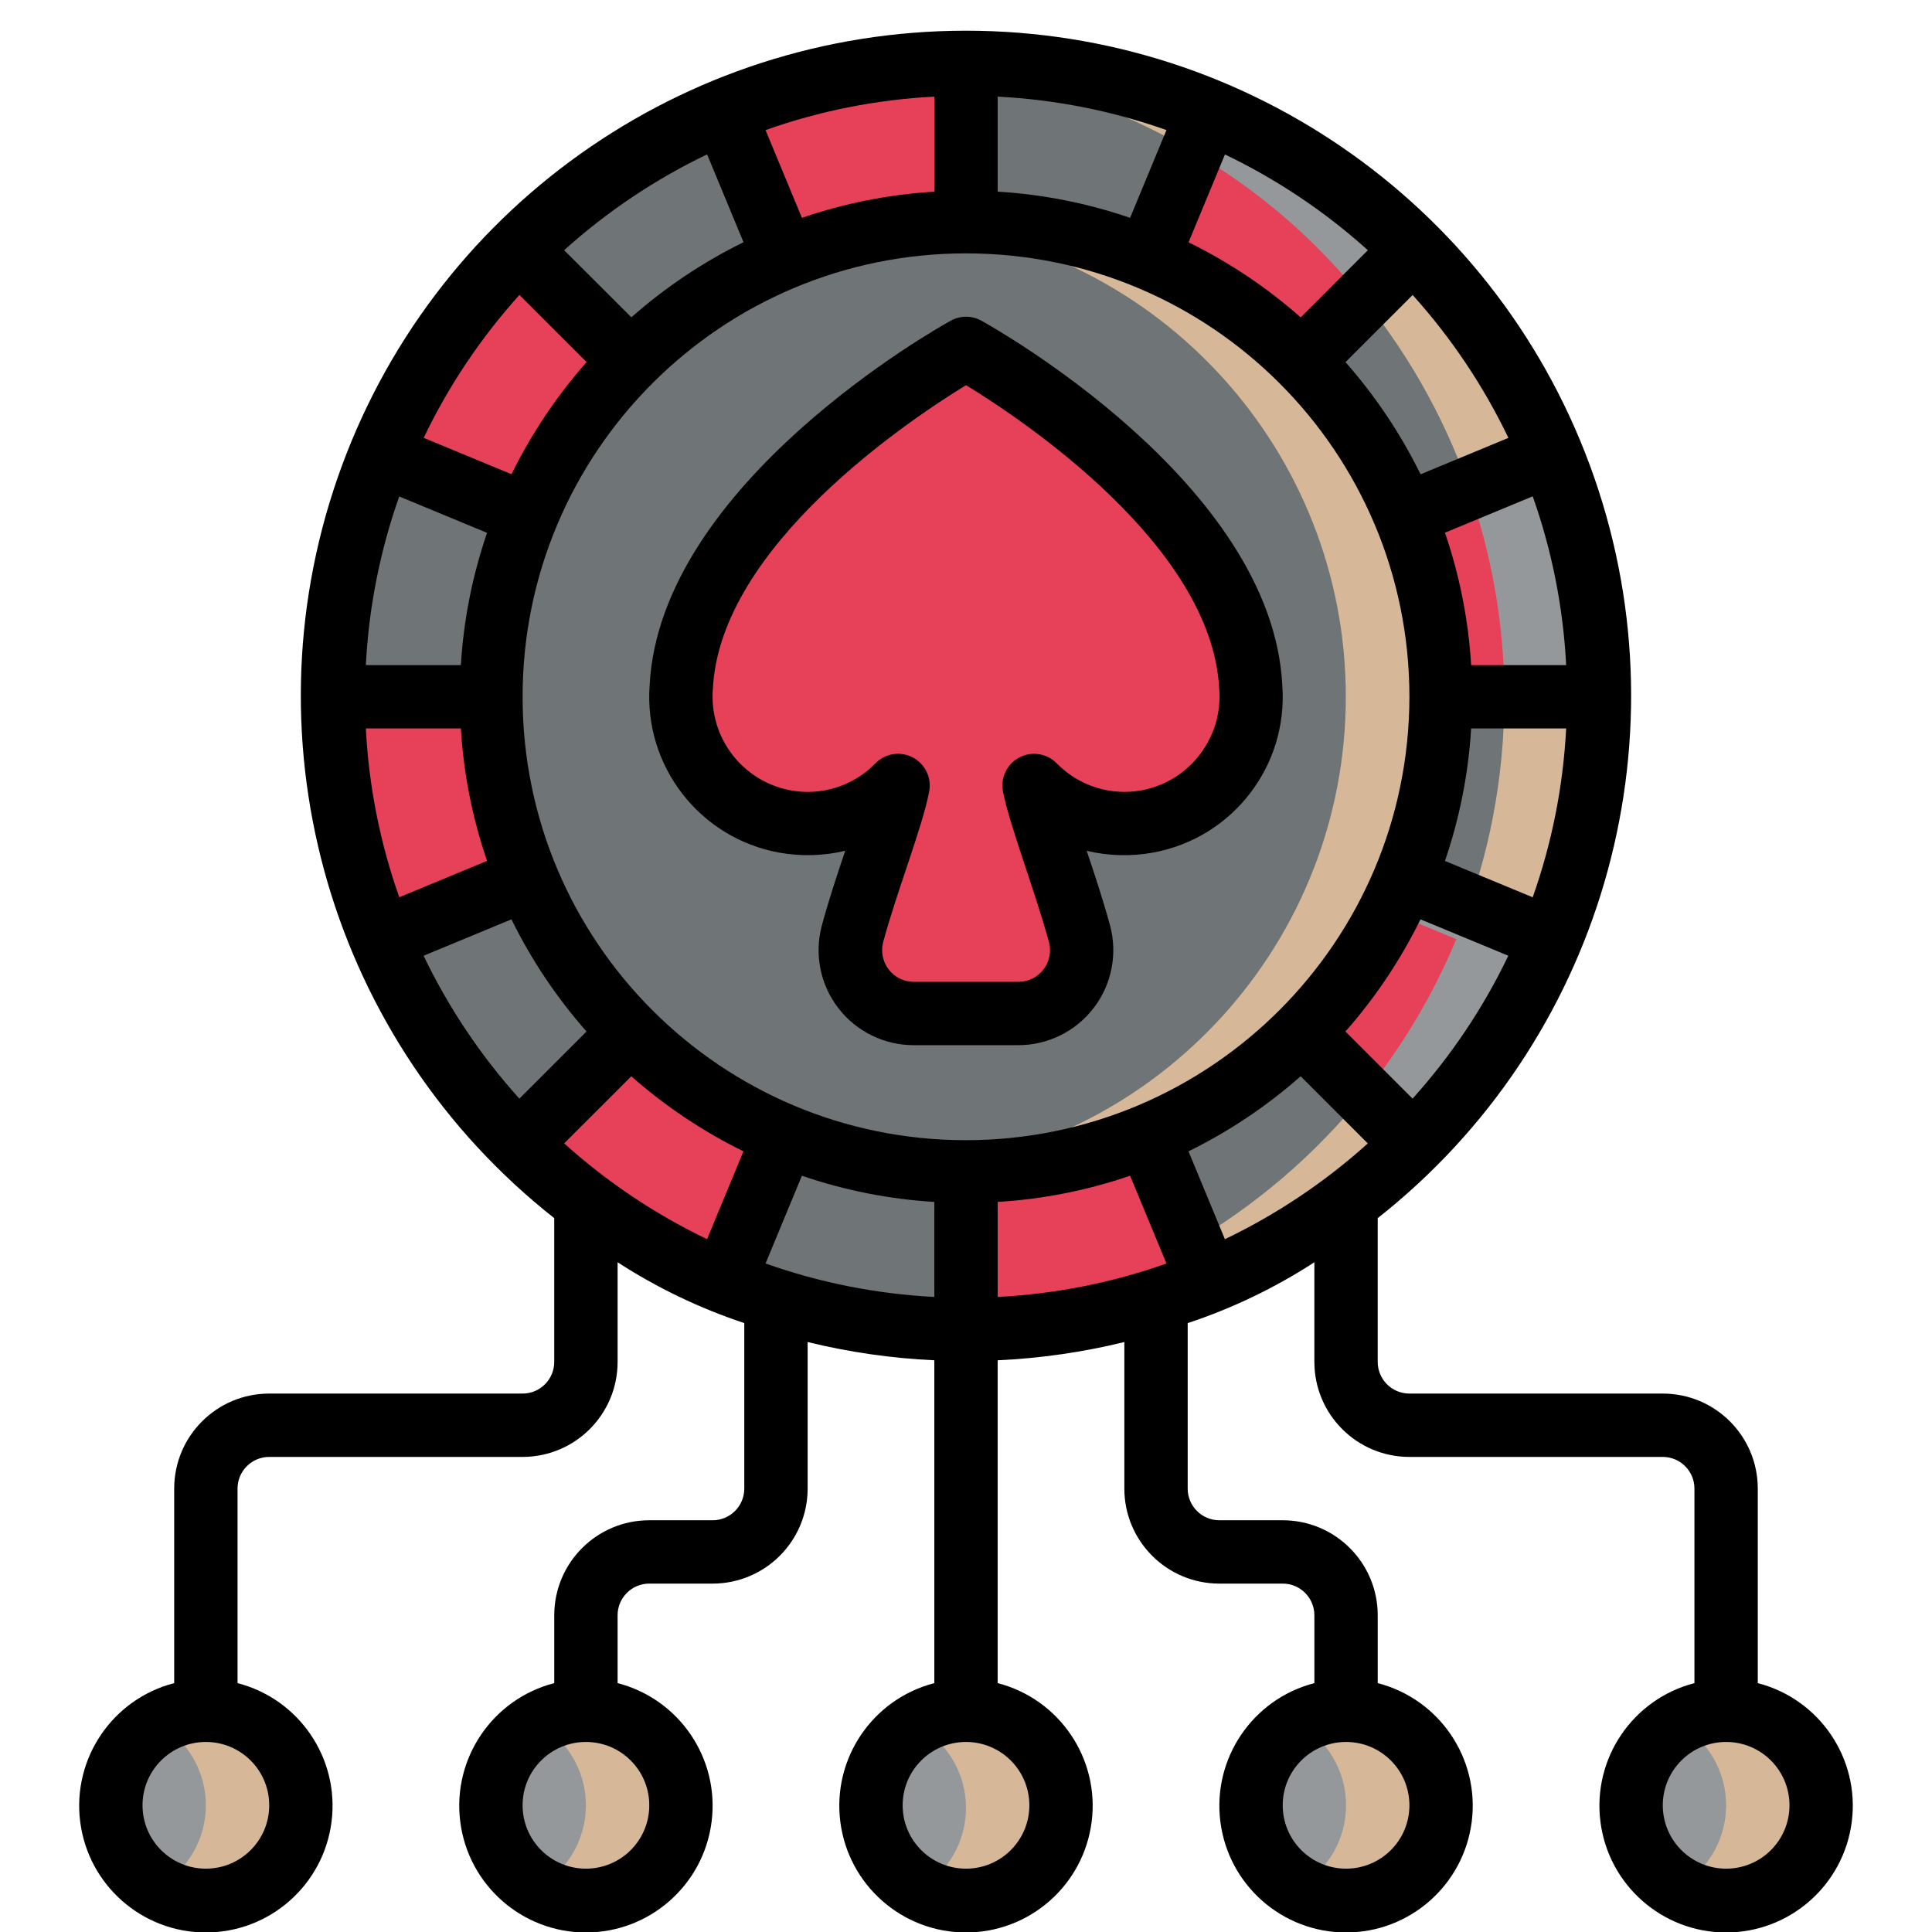 <?xml version="1.0"?>
<svg xmlns="http://www.w3.org/2000/svg" xmlns:xlink="http://www.w3.org/1999/xlink" xmlns:svgjs="http://svgjs.com/svgjs" version="1.1" width="512" height="512" x="0" y="0" viewBox="0 0 56 61" style="enable-background:new 0 0 512 512" xml:space="preserve" class=""><g><g xmlns="http://www.w3.org/2000/svg" id="Page-1" fill="none" fill-rule="evenodd"><g id="040---Onling-Gambling-Con" fill-rule="nonzero"><g id="Icons" transform="translate(1 2)"><g fill="#02a9f4"><path id="Shape" d="m34.65 1.52-1.91 4.62c-1.819-.757-3.77-1.145-5.74-1.14v-5c2.625-.004 5.226.512 7.65 1.52z" fill="#6f7476" data-original="#02a9f4" style="" class=""/><path id="Shape" d="m45.48 12.35-4.62 1.91c-.755-1.82-1.863-3.471-3.26-4.86l.01-.01 3.53-3.53c1.86 1.856 3.335 4.062 4.34 6.49z" fill="#6f7476" data-original="#02a9f4" style="" class=""/><path id="Shape" d="m47 20c.004 2.625-.512 5.226-1.52 7.65l-4.62-1.91c.757-1.819 1.145-3.77 1.14-5.74z" fill="#6f7476" data-original="#02a9f4" style="" class=""/><path id="Shape" d="m41.14 34.14c-1.856 1.861-4.061 3.336-6.49 4.34l-1.91-4.62c1.818-.758 3.469-1.866 4.86-3.26z" fill="#6f7476" data-original="#02a9f4" style="" class=""/></g><path id="Shape" d="m27 0c-.506 0-1 .039-1.5.076 10.431.776 18.498 9.465 18.498 19.924 0 10.459-8.067 19.148-18.498 19.924.5.037.994.076 1.5.076 11.046-0 20-8.954 20-20 0-11.046-8.954-20-20-20z" fill="#d6b899" data-original="#0377bc" style="" class=""/><path id="Shape" d="m34.65 38.48c-2.424 1.008-5.025 1.524-7.65 1.52v-5c1.97.005 3.921-.383 5.74-1.14z" fill="#e7415a" data-original="#f5f5f5" style="" class=""/><path id="Shape" d="m27 35v5c-2.625.004-5.226-.512-7.65-1.52l1.91-4.62c1.819.757 3.77 1.145 5.74 1.14z" fill="#6f7476" data-original="#02a9f4" style="" class=""/><path id="Shape" d="m21.26 33.86-1.91 4.62c-2.429-1.004-4.634-2.479-6.49-4.34l3.54-3.54c1.389 1.397 3.04 2.505 4.86 3.26z" fill="#e7415a" data-original="#f5f5f5" style="" class=""/><path id="Shape" d="m16.4 30.6-3.54 3.54c-1.86-1.856-3.335-4.062-4.34-6.49l4.62-1.91c.755 1.82 1.863 3.471 3.26 4.86z" fill="#6f7476" data-original="#02a9f4" style="" class=""/><path id="Shape" d="m13.14 14.26c-.757 1.819-1.145 3.77-1.14 5.74h-5c-.004-2.625.512-5.226 1.52-7.65z" fill="#6f7476" data-original="#02a9f4" style="" class=""/><path id="Shape" d="m13.14 25.74-4.62 1.91c-1.008-2.424-1.524-5.025-1.52-7.65h5c-.005 1.97.383 3.921 1.14 5.74z" fill="#e7415a" data-original="#f5f5f5" style="" class=""/><path id="Shape" d="m16.4 9.4c-1.397 1.389-2.505 3.04-3.26 4.86l-4.62-1.91c1.005-2.428 2.48-4.634 4.34-6.49z" fill="#e7415a" data-original="#f5f5f5" style="" class=""/><path id="Shape" d="m21.26 6.14c-1.82.755-3.471 1.863-4.86 3.26l-3.54-3.54c1.856-1.86 4.062-3.335 6.49-4.34z" fill="#6f7476" data-original="#02a9f4" style="" class=""/><path id="Shape" d="m27-0v5c-1.97-.005-3.921.383-5.74 1.14l-1.91-4.62c2.424-1.008 5.025-1.524 7.65-1.52z" fill="#e7415a" data-original="#f5f5f5" style="" class=""/><path id="Shape" d="m41.14 5.86-3.53 3.53-.01.01c-1.389-1.397-3.04-2.505-4.86-3.26l1.91-4.62c2.428 1.005 4.634 2.48 6.49 4.34z" fill="#e7415a" data-original="#f5f5f5" style="" class=""/><path id="Shape" d="m41.14 5.86c-1.856-1.86-4.062-3.335-6.49-4.34l-.521 1.26c2.112 1.22 3.972 2.831 5.482 4.747z" fill="#95989a" data-original="#cfd8dc" style="" class=""/><path id="Shape" d="m47 20h-5c.005-1.97-.383-3.921-1.14-5.74l4.62-1.91c1.008 2.424 1.524 5.025 1.52 7.65z" fill="#e7415a" data-original="#f5f5f5" style="" class=""/><path id="Shape" d="m45.48 12.35-2.611 1.079c.745 2.111 1.127 4.333 1.131 6.571h3c.004-2.625-.512-5.226-1.52-7.65z" fill="#95989a" data-original="#cfd8dc" style="" class=""/><path id="Shape" d="m45.48 27.65c-1.005 2.428-2.48 4.634-4.34 6.49l-3.54-3.54c1.397-1.389 2.505-3.04 3.26-4.86z" fill="#e7415a" data-original="#f5f5f5" style="" class=""/><path id="Shape" d="m40.86 25.74c-.147.355-.319.7-.492 1.037l2.112.873c-.733 1.768-1.718 3.42-2.924 4.906l1.584 1.584c1.86-1.856 3.335-4.062 4.34-6.49z" fill="#95989a" data-original="#cfd8dc" style="" class=""/><circle id="Oval" cx="3" cy="55" fill="#95989a" r="3" data-original="#ffdf00" style="" class=""/><path id="Shape" d="m3 52c-.528.003-1.046.146-1.5.416.927.53 1.5 1.516 1.5 2.584s-.572 2.054-1.5 2.584c.454.27.972.413 1.5.416 1.657 0 3-1.343 3-3s-1.343-3-3-3z" fill="#d6b899" data-original="#fec108" style="" class=""/><circle id="Oval" cx="15" cy="55" fill="#95989a" r="3" data-original="#ffdf00" style="" class=""/><circle id="Oval" cx="51" cy="55" fill="#95989a" r="3" data-original="#ffdf00" style="" class=""/><circle id="Oval" cx="39" cy="55" fill="#95989a" r="3" data-original="#ffdf00" style="" class=""/><circle id="Oval" cx="27" cy="55" fill="#95989a" r="3" data-original="#ffdf00" style="" class=""/><path id="Shape" d="m42 20c.005 3.979-1.579 7.795-4.4 10.6-1.391 1.394-3.042 2.502-4.86 3.26-6.612 2.751-14.246.441-18.224-5.513-3.978-5.955-3.189-13.892 1.884-18.947 4.287-4.293 10.738-5.579 16.343-3.258s9.259 7.791 9.257 13.858z" fill="#6f7476" data-original="#02a9f4" style="" class=""/><path id="Shape" d="m27 5c-.506 0-1.006.027-1.5.076 7.661.774 13.492 7.224 13.492 14.924s-5.831 14.15-13.492 14.924c.494.049.994.076 1.5.076 8.284 0 15-6.716 15-15s-6.716-15-15-15z" fill="#d6b899" data-original="#0377bc" style="" class=""/><path id="Shape" d="m27 9s-8.694 4.8-8.992 10.693c-.129 1.675.802 3.252 2.332 3.948 1.529.696 3.33.362 4.508-.836-.187 1.026-.95 2.886-1.435 4.682-.159.601-.03 1.242.349 1.734.379.492.966.78 1.588.779h3.305c.621.001 1.208-.288 1.587-.78.379-.492.508-1.133.348-1.733-.485-1.8-1.249-3.656-1.436-4.682 1.178 1.198 2.979 1.532 4.508.836 1.529-.696 2.461-2.273 2.332-3.948-.294-5.893-8.994-10.693-8.994-10.693z" fill="#e7415a" data-original="#f5f5f5" style="" class=""/><path id="Shape" d="m15 52c-.528.003-1.046.146-1.5.416.927.53 1.5 1.516 1.5 2.584s-.572 2.054-1.5 2.584c.454.27.972.413 1.5.416 1.657 0 3-1.343 3-3s-1.343-3-3-3z" fill="#d6b899" data-original="#fec108" style="" class=""/><path id="Shape" d="m27 52.082c-.528.003-1.046.147-1.5.416.927.53 1.5 1.516 1.5 2.584s-.572 2.054-1.5 2.584c.454.27.972.413 1.5.416 1.657 0 3-1.343 3-3s-1.343-3-3-3z" fill="#d6b899" data-original="#fec108" style="" class=""/><path id="Shape" d="m39 52c-.528.003-1.046.146-1.5.416.927.53 1.5 1.516 1.5 2.584s-.572 2.054-1.5 2.584c.454.27.972.413 1.5.416 1.657 0 3-1.343 3-3s-1.343-3-3-3z" fill="#d6b899" data-original="#fec108" style="" class=""/><path id="Shape" d="m51 52c-.528.003-1.046.146-1.5.416.927.53 1.5 1.516 1.5 2.584s-.572 2.054-1.5 2.584c.454.27.972.413 1.5.416 1.657 0 3-1.343 3-3s-1.343-3-3-3z" fill="#d6b899" data-original="#fec108" style="" class=""/></g><g id="Icons_copy" fill="#000"><path id="Shape" d="m14 44h-8c-1.657 0-3 1.343-3 3v6.142c-1.95.504-3.222 2.379-2.968 4.377.254 1.998 1.954 3.496 3.968 3.496s3.714-1.498 3.968-3.496c.254-1.998-1.018-3.873-2.968-4.377v-6.142c0-.552.448-1 1-1h8c1.657 0 3-1.343 3-3v-3.146c1.246.808 2.591 1.453 4 1.921v5.225c0 .552-.448 1-1 1h-2c-1.657 0-3 1.343-3 3v2.142c-1.95.504-3.222 2.379-2.968 4.377s1.954 3.496 3.968 3.496 3.714-1.498 3.968-3.496-1.018-3.873-2.968-4.377v-2.142c0-.552.448-1 1-1h2c1.657 0 3-1.343 3-3v-4.627c1.312.321 2.651.514 4 .576v10.193c-1.95.504-3.222 2.379-2.968 4.377s1.954 3.496 3.968 3.496 3.714-1.498 3.968-3.496-1.018-3.873-2.968-4.377v-10.193c1.349-.062 2.688-.255 4-.576v4.627c0 1.657 1.343 3 3 3h2c.552 0 1 .448 1 1v2.142c-1.95.504-3.222 2.379-2.968 4.377s1.954 3.496 3.968 3.496 3.714-1.498 3.968-3.496-1.018-3.873-2.968-4.377v-2.142c0-1.657-1.343-3-3-3h-2c-.552 0-1-.448-1-1v-5.225c1.41-.466 2.754-1.112 4-1.921v3.146c0 1.657 1.343 3 3 3h8c.552 0 1 .448 1 1v6.142c-1.95.504-3.222 2.379-2.968 4.377s1.954 3.496 3.968 3.496 3.714-1.498 3.968-3.496-1.018-3.873-2.968-4.377v-6.142c0-1.657-1.343-3-3-3h-8c-.552 0-1-.448-1-1v-4.539c7.026-5.538 9.772-14.919 6.841-23.372-2.931-8.453-10.895-14.12-19.841-14.12s-16.91 5.668-19.841 14.12c-2.931 8.453-.185 17.834 6.841 23.372v4.539c0 .552-.448 1-1 1zm-8 13c0 1.105-.895 2-2 2s-2-.895-2-2 .895-2 2-2 2 .895 2 2zm12 0c0 1.105-.895 2-2 2s-2-.895-2-2 .895-2 2-2 2 .895 2 2zm24 0c0 1.105-.895 2-2 2s-2-.895-2-2 .895-2 2-2 2 .895 2 2zm12 0c0 1.105-.895 2-2 2s-2-.895-2-2 .895-2 2-2 2 .895 2 2zm-43.125-26.824 2.773-1.149c.629 1.28 1.426 2.471 2.37 3.541l-2.12 2.12c-1.218-1.352-2.236-2.871-3.023-4.512zm-.768-14.5 2.771 1.148c-.462 1.348-.741 2.753-.827 4.176h-3c.093-1.818.448-3.613 1.056-5.329zm3.793-6.364 2.121 2.12c-.945 1.069-1.742 2.26-2.371 3.541l-2.773-1.149c.787-1.641 1.805-3.16 3.023-4.512zm5.926-4.437 1.149 2.773c-1.28.629-2.471 1.426-3.54 2.37l-2.123-2.118c1.352-1.219 2.871-2.237 4.512-3.025zm20.862 3.025-2.12 2.12c-1.07-.944-2.261-1.741-3.541-2.37l1.149-2.773c1.641.787 3.16 1.805 4.512 3.023zm4.437 5.926-2.773 1.149c-.629-1.28-1.426-2.471-2.37-3.541l2.12-2.12c1.218 1.351 2.236 2.87 3.023 4.51zm.768 14.505-2.771-1.148c.463-1.351.741-2.758.827-4.183h3c-.093 1.818-.448 3.613-1.056 5.329zm-3.793 6.357-2.12-2.12c.944-1.07 1.741-2.261 2.37-3.541l2.773 1.149c-.787 1.641-1.805 3.16-3.023 4.512zm-5.926 4.437-1.149-2.773c1.28-.629 2.471-1.426 3.541-2.37l2.12 2.12c-1.351 1.218-2.87 2.236-4.51 3.023zm-8.174-3.125c-7.732 0-14-6.268-14-14s6.268-14 14-14 14 6.268 14 14c-.008 7.729-6.271 13.992-14 14zm18.949-15h-3c-.086-1.425-.364-2.831-.827-4.181l2.771-1.148c.608 1.716.963 3.511 1.056 5.329zm-13.768-14.122c-1.35-.463-2.756-.741-4.181-.827v-3c1.818.093 3.613.448 5.329 1.056zm-6.181-.827c-1.425.086-2.831.364-4.181.827l-1.148-2.771c1.716-.608 3.511-.963 5.329-1.056zm-17.949 16.949h3c.086 1.425.364 2.831.827 4.181l-2.771 1.148c-.608-1.716-.963-3.511-1.056-5.329zm8.381 10.982c1.07.944 2.261 1.741 3.541 2.37l-1.149 2.773c-1.641-.788-3.16-1.807-4.512-3.025zm4.239 5.911 1.148-2.771c1.35.463 2.756.741 4.181.827v3c-1.818-.093-3.613-.448-5.329-1.056zm8.329 17.107c0 1.105-.895 2-2 2s-2-.895-2-2 .895-2 2-2 2 .895 2 2zm-1-19.051c1.425-.086 2.831-.364 4.181-.827l1.148 2.771c-1.716.608-3.511.963-5.329 1.056z" fill="#000000" data-original="#000000" style="" class=""/><path id="Shape" d="m28.485 10.125c-.3-.167-.666-.167-.966 0-.375.206-9.186 5.139-9.508 11.518-.183 2.545 1.579 4.819 4.089 5.277.692.125 1.403.105 2.087-.058-.249.736-.521 1.555-.74 2.365-.24.901-.048 1.863.521 2.602.569.739 1.449 1.172 2.382 1.171h3.3c.932 0 1.812-.433 2.38-1.172.568-.739.76-1.7.52-2.601-.219-.81-.492-1.629-.74-2.365.684.164 1.396.184 2.088.058 2.512-.454 4.276-2.731 4.089-5.277-.315-6.379-9.127-11.312-9.502-11.518zm5.072 14.826c-.982.185-1.992-.133-2.69-.848-.307-.316-.785-.393-1.177-.191s-.604.638-.523 1.071c.179.99 1.034 3.214 1.454 4.766.078.299.012.618-.177.863-.189.245-.481.388-.79.388h-3.3c-.31.001-.603-.142-.793-.388-.19-.245-.255-.564-.177-.864.441-1.634 1.257-3.684 1.454-4.764.081-.433-.131-.869-.523-1.072-.392-.203-.87-.125-1.177.191-.698.716-1.709 1.035-2.691.848-1.513-.29-2.565-1.673-2.439-3.208.227-4.513 6.227-8.5 7.993-9.582 1.766 1.079 7.767 5.069 7.993 9.583.126 1.535-.925 2.917-2.437 3.207z" fill="#000000" data-original="#000000" style="" class=""/></g></g></g></g></svg>
